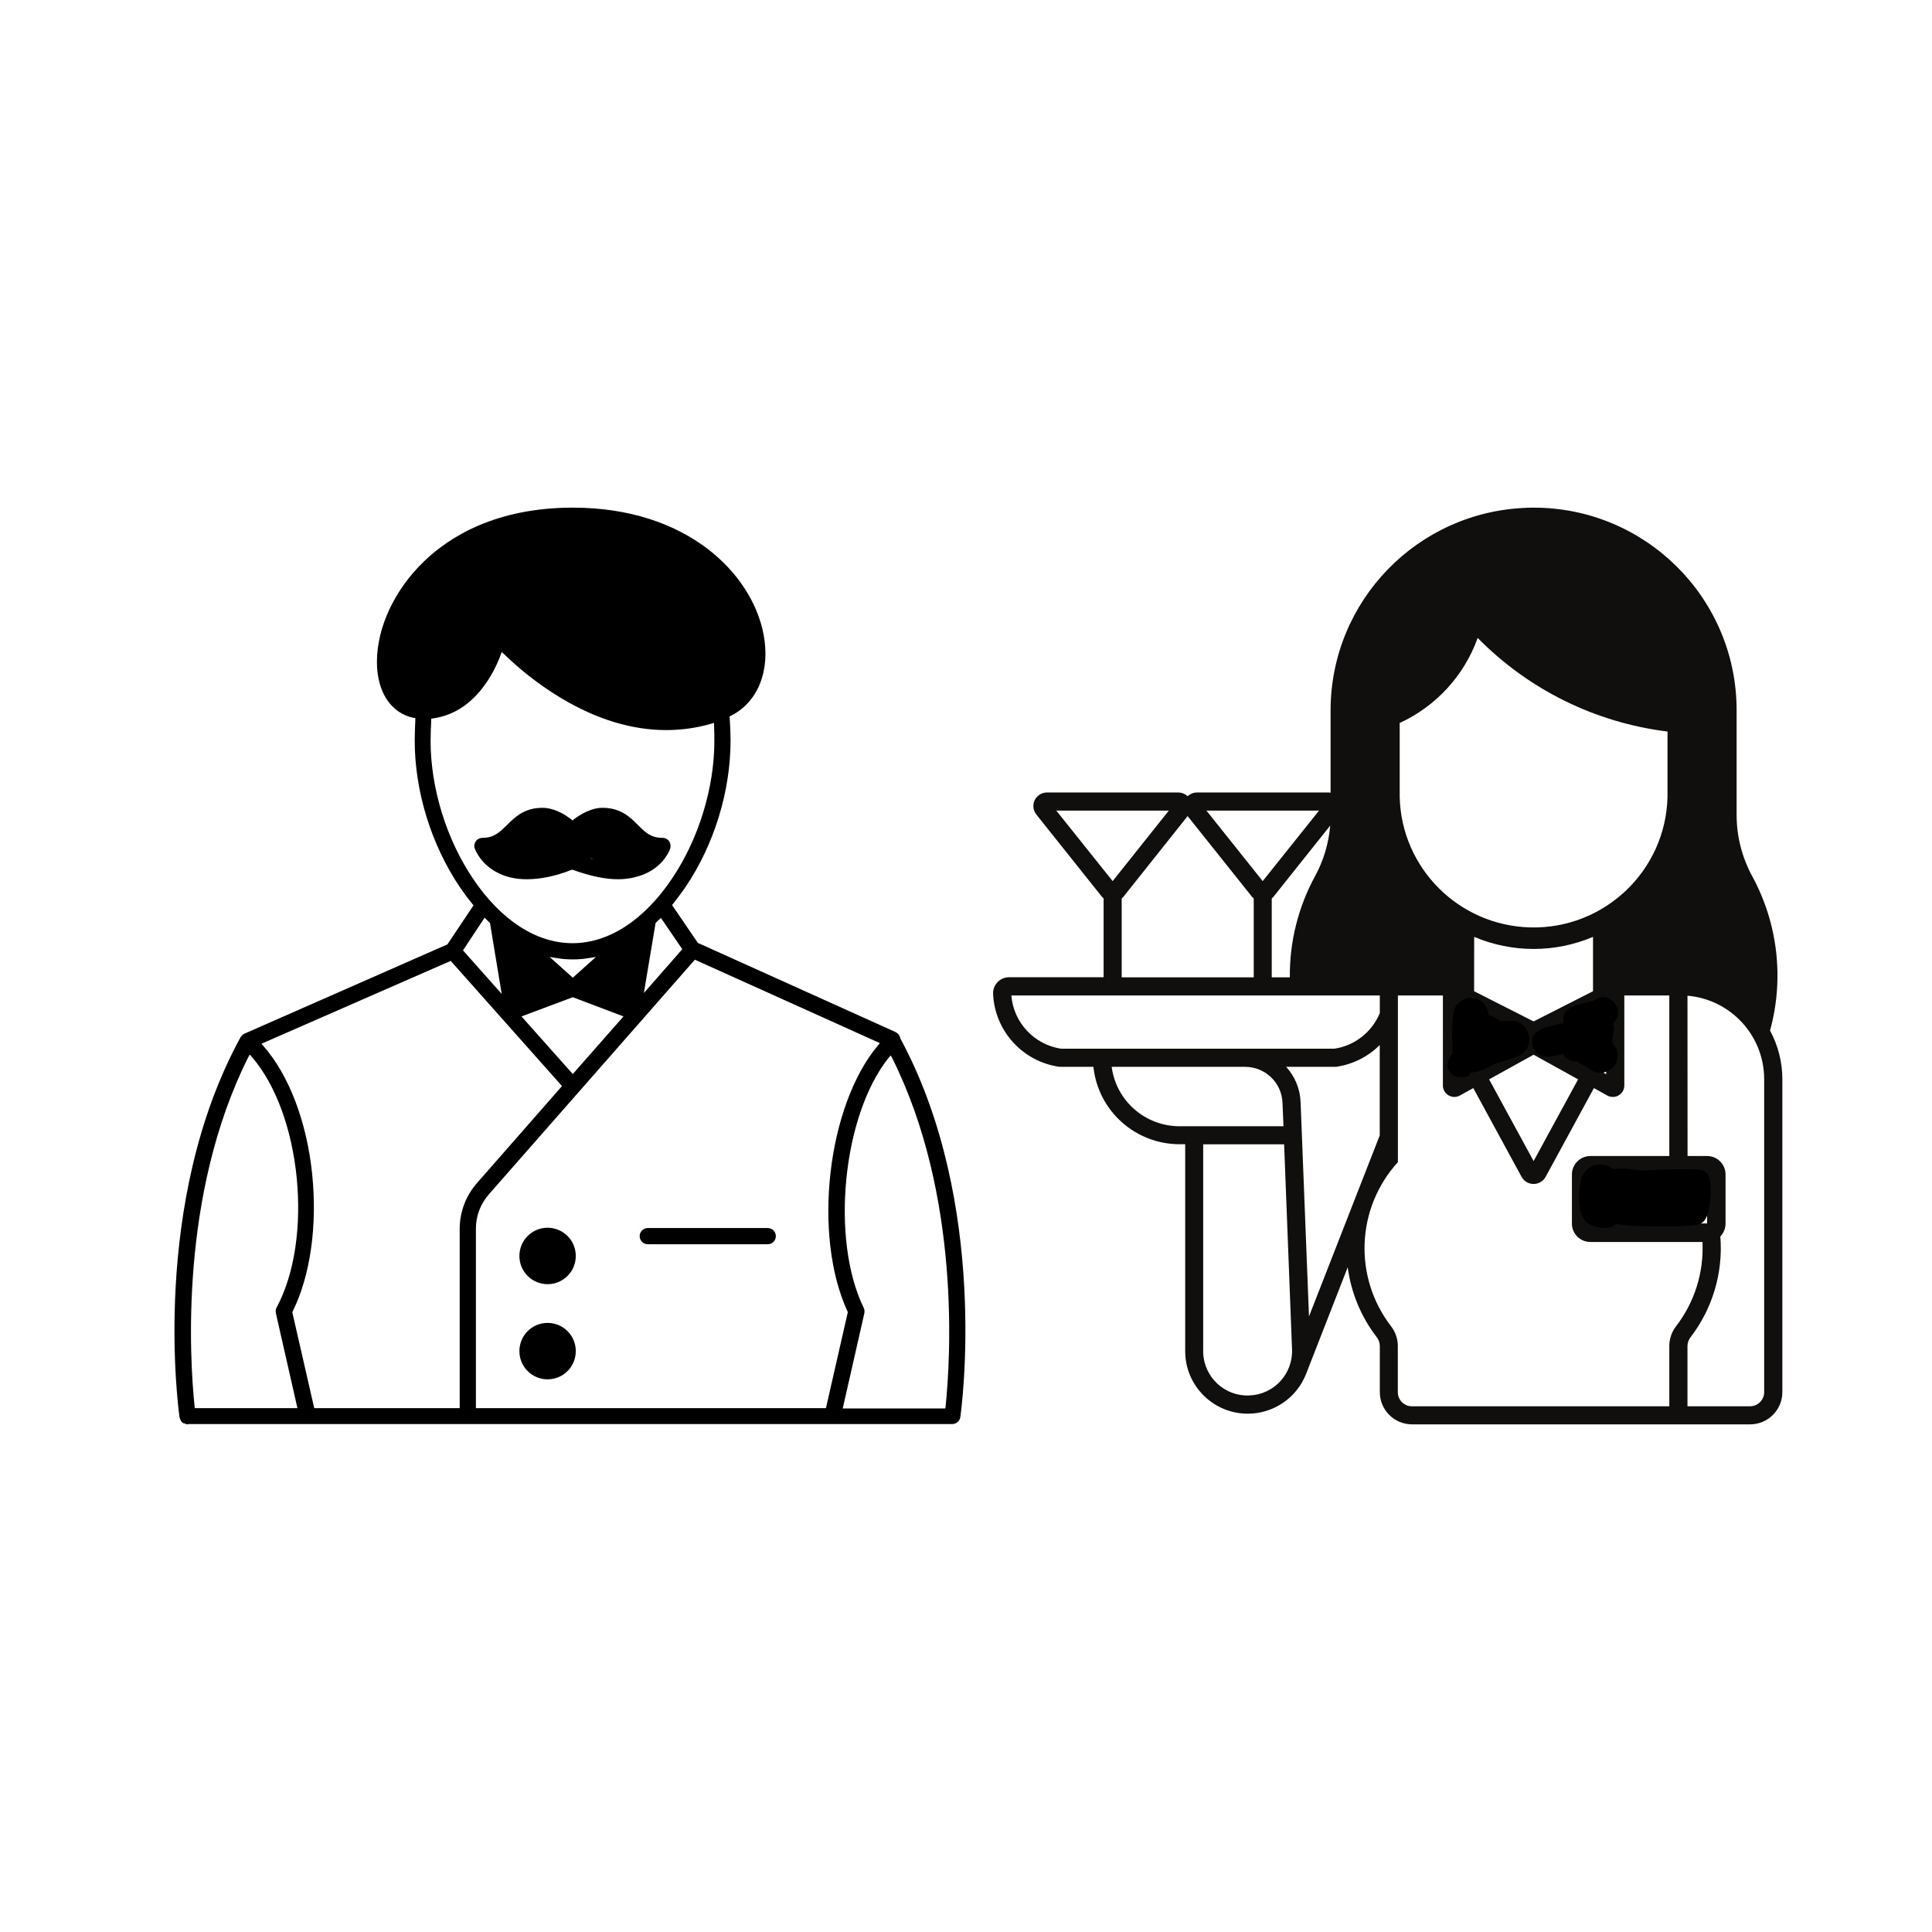 <svg xmlns="http://www.w3.org/2000/svg" xmlns:xlink="http://www.w3.org/1999/xlink" width="1000" zoomAndPan="magnify" viewBox="0 0 750 750" height="1000" preserveAspectRatio="xMidYMid meet" version="1.0"><defs><clipPath id="016e0a726e"><path d="M 385.516 197.066 L 691.906 197.066 L 691.906 552.934 L 385.516 552.934 Z M 385.516 197.066 " clip-rule="nonzero"/></clipPath><clipPath id="1fa601c8db"><path d="M 67 197.066 L 375 197.066 L 375 552.934 L 67 552.934 Z M 67 197.066 " clip-rule="nonzero"/></clipPath><clipPath id="8ee88c9dfd"><path d="M 196 227 L 208 227 L 208 239 L 196 239 Z M 196 227 " clip-rule="nonzero"/></clipPath><clipPath id="94b12fd0e9"><path d="M 202.039 227.711 C 207.199 230.914 207.555 232.16 207.375 233.316 C 207.199 234.652 206.043 236.875 204.797 237.586 C 203.551 238.387 201.148 238.477 199.812 237.855 C 198.48 237.23 197.055 235.273 196.789 233.852 C 196.523 232.426 197.324 230.113 198.391 229.137 C 199.457 228.156 201.77 227.535 203.195 227.801 C 204.617 228.066 206.488 229.668 207.02 231.004 C 207.555 232.336 207.285 234.738 206.488 235.984 C 205.688 237.23 203.461 238.297 202.039 238.387 C 200.793 238.477 199.367 237.855 198.48 237.055 C 197.59 236.254 196.789 234.918 196.699 233.672 C 196.609 232.25 197.41 230.023 198.391 229.047 C 199.281 228.156 201.949 227.711 201.949 227.711 " clip-rule="nonzero"/></clipPath><clipPath id="9c08ec9083"><path d="M 220 222 L 252 222 L 252 254.312 L 220 254.312 Z M 220 222 " clip-rule="nonzero"/></clipPath><clipPath id="ec20a287e7"><path d="M 251.68 233.316 C 251.68 243.457 250.523 246.039 249.012 247.996 C 247.5 249.953 245.188 251.73 242.961 252.711 C 240.648 253.691 237.891 254.223 235.398 254.047 C 232.91 253.867 230.242 253.066 228.105 251.82 C 225.969 250.574 223.922 248.531 222.68 246.395 C 221.434 244.258 220.633 241.5 220.453 239.012 C 220.277 236.52 220.809 233.762 221.789 231.535 C 222.766 229.312 224.547 227 226.504 225.488 C 228.461 223.977 231.039 222.73 233.531 222.285 C 235.934 221.84 238.781 222.105 241.184 222.816 C 243.586 223.531 247.766 226.734 247.766 226.734 " clip-rule="nonzero"/></clipPath><clipPath id="e8aa855e6b"><path d="M 224 219 L 294 219 L 294 270 L 224 270 Z M 224 219 " clip-rule="nonzero"/></clipPath><clipPath id="e8196e0117"><path d="M 243.941 219.617 C 276.234 225.133 284.066 228.422 288.066 233.496 C 291.805 238.211 293.141 247.105 293.496 251.465 C 293.672 253.957 293.227 255.469 292.605 257.336 C 291.984 259.207 291.004 261.074 289.848 262.676 C 288.691 264.277 287.09 265.699 285.488 266.766 C 283.887 267.836 282.02 268.727 280.148 269.258 C 278.281 269.793 276.148 270.059 274.188 269.969 C 272.23 269.883 270.188 269.438 268.406 268.727 C 266.629 268.012 264.848 266.945 263.336 265.699 C 261.824 264.453 260.488 262.852 259.422 261.164 C 258.441 259.473 257.641 257.516 257.195 255.648 C 256.754 253.691 256.664 251.645 256.84 249.688 C 257.02 247.73 257.555 245.773 258.352 243.992 C 259.152 242.211 260.398 240.434 261.734 239.012 C 263.07 237.586 264.758 236.34 266.449 235.453 C 268.141 234.562 270.098 233.852 272.055 233.496 C 274.012 233.137 276.059 233.137 278.016 233.496 C 279.973 233.852 281.93 234.473 283.621 235.363 C 285.398 236.254 287.09 237.496 288.426 238.922 C 289.758 240.344 290.914 242.035 291.715 243.812 C 292.516 245.594 293.141 247.551 293.406 249.508 C 293.672 251.465 293.496 253.512 293.051 255.469 C 292.605 257.336 291.895 259.293 290.914 260.984 C 289.938 262.676 288.602 264.277 287.09 265.523 C 285.578 266.766 283.797 267.926 282.02 268.637 C 280.238 269.348 278.191 269.883 276.234 269.969 C 274.277 270.059 272.145 269.883 270.273 269.348 C 268.406 268.812 266.449 267.926 264.848 266.855 C 263.246 265.789 261.734 264.277 260.578 262.766 C 259.422 261.25 258.352 259.473 257.73 257.605 C 257.109 255.734 256.484 251.82 256.754 251.73 C 257.02 251.645 259.332 258.227 259.422 258.227 C 259.512 258.227 253.727 242.836 253.996 242.746 C 254.262 242.656 262.801 255.379 261.199 257.426 C 259.242 259.918 242.516 253.867 236.914 251.91 C 233.711 250.754 231.754 250.133 229.797 248.441 C 227.84 246.84 226.059 243.992 225.168 242.035 C 224.547 240.699 224.281 239.723 224.102 238.211 C 223.922 236.074 224.191 232.336 224.812 230.293 C 225.258 228.777 225.703 227.977 226.594 226.734 C 227.84 225.043 230.598 222.461 232.375 221.305 C 233.621 220.504 234.512 220.148 236.023 219.793 C 238.16 219.348 243.941 219.617 243.941 219.617 " clip-rule="nonzero"/></clipPath><clipPath id="1a24adde9e"><path d="M 147 208.141 L 291.539 208.141 L 291.539 281 L 147 281 Z M 147 208.141 " clip-rule="nonzero"/></clipPath><clipPath id="52ddc542d3"><path d="M 291.359 252 C 290.738 258.848 287.98 269.348 283.707 273.352 C 279.617 277.176 272.59 277.977 266.984 279.223 C 261.645 280.379 256.309 281.18 250.969 280.914 C 245.453 280.645 240.918 279.844 234.332 277.266 C 223.211 272.816 199.902 249.688 192.52 252 C 188.426 253.246 188.605 262.406 186.379 265.699 C 184.867 267.926 183.445 269.348 181.574 270.684 C 179.797 272.016 177.574 273.086 175.438 273.797 C 173.301 274.508 170.898 274.863 168.586 274.863 C 166.273 274.863 163.871 274.418 161.738 273.707 C 159.602 272.996 157.465 271.84 155.688 270.414 C 153.906 268.992 152.219 267.211 150.973 265.344 C 149.727 263.477 148.66 261.25 148.125 259.027 C 147.59 256.805 147.324 254.402 147.5 252.176 C 147.68 249.863 148.125 247.551 149.016 245.414 C 149.902 243.281 151.148 241.234 152.66 239.543 C 154.176 237.855 156.043 236.254 158 235.094 C 159.957 233.938 162.18 233.051 164.406 232.605 C 166.629 232.16 169.121 232.07 171.344 232.336 C 173.57 232.605 175.883 233.227 177.93 234.207 C 179.973 235.184 182.02 236.52 183.621 238.121 C 185.312 239.723 186.734 241.68 187.805 243.727 C 188.871 245.773 189.582 248.086 189.938 250.309 C 190.293 252.531 190.207 254.934 189.852 257.16 C 189.492 259.383 188.605 261.695 187.535 263.742 C 186.469 265.699 185.047 267.656 183.355 269.168 C 181.664 270.684 179.617 272.016 177.574 272.996 C 175.527 273.887 173.125 274.508 170.898 274.773 C 168.586 275.043 166.184 274.863 163.961 274.328 C 161.738 273.797 159.512 272.906 157.555 271.66 C 155.598 270.504 153.82 268.902 152.395 267.125 C 150.973 265.344 149.637 263.297 148.836 261.164 C 148.035 259.027 147.5 256.98 147.414 254.402 C 147.234 251.199 147.234 247.195 148.66 243.371 C 150.617 238.297 155.508 232.336 159.867 227.445 C 164.316 222.461 169.211 216.77 175.258 213.742 C 181.488 210.539 190.207 208.141 196.879 209.027 C 203.016 209.828 207.73 213.832 213.871 217.66 C 222.055 222.73 233.086 233.137 240.918 237.941 C 246.344 241.234 250.258 244.172 255.418 245.148 C 260.578 246.129 270.988 242.035 271.699 243.637 C 272.41 245.238 260.223 255.824 258.711 255.113 C 257.73 254.668 258.711 250.309 259.422 247.996 C 260.133 245.594 261.379 243.012 263.07 241.145 C 264.758 239.277 267.43 237.586 269.387 236.695 C 270.719 236.074 271.875 235.984 273.211 235.809 C 274.457 235.629 275.613 235.539 277.125 235.809 C 279.172 236.164 282.285 237.141 284.332 238.566 C 286.379 239.988 288.336 242.211 289.492 244.438 C 290.648 246.66 291.359 252 291.359 252 " clip-rule="nonzero"/></clipPath><clipPath id="0d92341759"><path d="M 186 200.043 L 288 200.043 L 288 258 L 186 258 Z M 186 200.043 " clip-rule="nonzero"/></clipPath><clipPath id="49071c94b9"><path d="M 190.738 234.117 C 187.715 228.867 185.133 215.344 187.891 210.363 C 190.293 206.004 197.055 204.047 202.305 202.445 C 207.73 200.844 214.137 201.023 219.922 200.934 C 225.613 200.844 231.129 200.934 236.734 201.824 C 242.516 202.711 248.477 204.402 253.996 206.449 C 259.512 208.496 265.027 211.254 269.742 214.277 C 274.012 217.035 278.727 221.219 281.219 223.707 C 282.641 225.133 283.352 225.754 284.242 227.355 C 285.488 229.578 287.18 233.316 287.445 236.34 C 287.711 239.367 286.824 243.281 286.023 245.684 C 285.398 247.371 284.867 248.441 283.707 249.863 C 282.105 251.82 278.637 254.758 276.414 256.004 C 274.812 256.891 273.656 257.336 271.875 257.605 C 269.297 258.051 264.938 257.871 262.355 257.336 C 260.578 256.98 259.332 256.27 257.91 255.469 C 256.574 254.668 255.328 254.223 254.082 252.711 C 251.949 250.219 248.656 243.902 247.945 240.344 C 247.41 237.941 247.766 235.984 248.211 233.938 C 248.656 231.895 249.547 229.758 250.613 227.977 C 251.68 226.199 253.195 224.418 254.793 223.086 C 256.395 221.66 258.352 220.504 260.312 219.703 C 262.27 218.902 264.402 218.461 266.539 218.371 C 268.672 218.281 270.898 218.547 272.945 219.082 C 274.988 219.617 276.949 220.594 278.727 221.75 C 280.508 222.906 282.195 224.418 283.441 226.109 C 284.777 227.801 285.844 229.758 286.465 231.805 C 287.09 233.762 287.445 235.984 287.445 238.121 C 287.445 240.254 287.18 242.48 286.465 244.527 C 285.754 246.484 284.688 248.441 283.441 250.133 C 282.195 251.82 280.594 253.422 278.816 254.578 C 277.035 255.824 274.988 256.805 272.945 257.336 C 270.898 257.871 268.762 258.051 266.629 257.961 C 264.492 257.871 262.27 257.426 260.312 256.625 C 258.352 255.824 256.395 254.668 254.793 253.332 C 253.195 252 251.68 250.219 250.613 248.441 C 249.547 246.66 248.746 244.527 248.301 242.48 C 247.855 240.434 247.766 238.211 247.945 236.074 C 248.121 233.938 248.746 231.805 249.637 229.848 C 250.523 227.891 251.77 226.02 253.195 224.508 C 254.617 222.996 256.484 221.66 258.352 220.684 C 260.223 219.703 262.355 218.902 264.402 218.547 C 266.449 218.191 268.762 218.191 270.809 218.547 C 272.945 218.902 275.078 219.617 276.949 220.594 C 278.816 221.574 280.594 222.996 282.02 224.508 C 283.441 226.02 285.668 229.848 285.668 229.848 C 285.668 229.848 281.309 223.707 281.219 223.707 C 281.129 223.707 285.398 229.223 286.379 231.625 C 287.09 233.316 287.355 234.473 287.445 236.34 C 287.535 238.922 286.824 243.281 286.023 245.684 C 285.398 247.371 284.867 248.441 283.707 249.863 C 282.105 251.82 278.637 254.758 276.414 256.004 C 274.812 256.891 273.656 257.336 271.875 257.605 C 269.297 258.051 265.293 258.137 262.355 257.336 C 259.422 256.535 256.84 254.758 254.082 252.711 C 250.703 250.133 248.035 245.059 243.852 242.57 C 239.227 239.812 232.465 239.543 227.215 237.496 C 222.055 235.453 214.582 234.297 212.535 230.293 C 210.402 226.199 213.871 213.121 215.383 212.855 C 216.273 212.676 217.965 216.324 218.676 218.371 C 219.477 220.684 219.922 223.887 219.832 226.02 C 219.832 227.535 219.562 228.422 219.031 229.848 C 218.23 231.805 216.629 234.652 214.848 236.34 C 212.98 238.031 210.488 239.543 208.086 240.168 C 205.688 240.789 202.484 240.699 200.348 240.344 C 198.836 240.078 197.945 239.812 196.609 239.098 C 194.742 238.031 190.738 234.117 190.738 234.117 " clip-rule="nonzero"/></clipPath><clipPath id="b4a0c3b969"><path d="M 197.145 325.129 L 209 325.129 L 209 336 L 197.145 336 Z M 197.145 325.129 " clip-rule="nonzero"/></clipPath><clipPath id="f7e86872e0"><path d="M 203.285 325.129 C 208.445 328.422 208.801 329.668 208.621 330.824 C 208.445 332.156 207.199 334.293 206.043 335.094 C 205.062 335.805 203.816 335.984 202.66 335.805 C 201.328 335.539 199.281 334.203 198.57 333.047 C 197.945 332.07 197.855 330.734 198.035 329.668 C 198.211 328.598 198.836 327.352 199.637 326.641 C 200.438 325.93 201.594 325.309 202.66 325.219 C 203.727 325.129 205.062 325.219 206.043 325.93 C 207.199 326.73 208.445 328.867 208.621 330.199 C 208.801 331.355 208.355 332.602 207.73 333.492 C 207.109 334.383 205.953 335.184 204.973 335.539 C 204.086 335.895 202.93 335.895 202.039 335.715 C 201.238 335.539 200.348 335.094 199.727 334.559 C 199.102 334.027 198.48 333.312 198.211 332.426 C 197.855 331.355 197.77 329.754 198.211 328.598 C 198.656 327.531 199.812 326.285 200.703 325.75 C 201.504 325.309 203.195 325.129 203.195 325.129 " clip-rule="nonzero"/></clipPath><clipPath id="849c95fc9c"><path d="M 192 317 L 254 317 L 254 337 L 192 337 Z M 192 317 " clip-rule="nonzero"/></clipPath><clipPath id="190f866490"><path d="M 196.434 325.93 C 210.133 321.215 206.043 324.062 205.953 325.75 C 205.863 327.352 207.555 330.023 208.887 330.379 C 210.223 330.734 213.781 327.621 214.047 327.887 C 214.316 328.152 211.645 331.18 210.402 332.07 C 209.422 332.781 208.445 333.227 207.285 333.227 C 205.953 333.312 204.086 332.781 202.926 331.98 C 201.77 331.18 200.703 329.398 200.348 328.152 C 200.082 327.086 200.082 326.109 200.438 325.039 C 200.883 323.793 201.859 322.191 203.105 321.305 C 204.527 320.324 206.754 319.969 208.711 319.703 C 210.758 319.348 213.246 319.348 215.293 319.523 C 217.164 319.703 218.496 320.77 220.633 320.77 C 223.656 320.77 228.641 318.633 231.84 318.277 C 234.156 318.012 235.934 318.012 237.891 318.367 C 239.848 318.723 241.805 319.523 243.406 320.504 C 245.008 321.48 246.164 323.883 247.5 324.152 C 248.477 324.328 249.457 322.906 250.258 323.082 C 251.148 323.262 252.125 324.684 252.66 325.664 C 253.195 326.641 253.551 327.887 253.551 329.043 C 253.551 330.199 253.281 331.445 252.75 332.426 C 252.215 333.492 251.594 334.469 250.523 335.184 C 249.277 335.984 246.965 336.605 245.453 336.516 C 244.207 336.43 242.16 335.449 242.16 335.359 C 242.16 335.27 247.59 336.34 247.59 336.43 C 247.59 336.605 238.426 336.07 234.957 335.27 C 232.465 334.648 230.418 333.848 228.727 332.781 C 227.305 331.891 226.059 330.824 225.348 329.488 C 224.637 328.152 224.367 326.285 224.637 324.773 C 224.902 323.262 225.793 321.57 226.859 320.594 C 227.926 319.523 229.973 318.812 231.219 318.633 C 232.109 318.457 232.73 318.547 233.621 318.812 C 234.867 319.168 236.645 320.148 237.625 321.305 C 238.602 322.461 239.227 324.508 239.402 325.75 C 239.492 326.641 239.402 327.266 239.047 328.152 C 238.602 329.309 237.359 331.27 236.379 332.07 C 235.668 332.691 235.133 332.957 234.242 333.137 C 233 333.402 230.773 333.492 229.527 333.137 C 228.641 332.871 228.105 332.602 227.395 331.98 C 226.414 331.09 225.082 329.398 224.723 327.977 C 224.367 326.551 224.547 324.594 225.082 323.262 C 225.703 321.926 226.949 320.504 228.195 319.703 C 229.527 318.992 231.219 318.633 232.82 318.723 C 234.777 318.902 236.559 320.414 238.957 321.035 C 242.16 321.926 248.391 322.191 250.258 323.082 C 250.969 323.438 251.148 323.617 251.594 324.238 C 252.305 325.219 253.461 327.531 253.551 329.043 C 253.637 330.289 253.281 331.445 252.75 332.426 C 252.215 333.492 251.594 334.469 250.523 335.184 C 249.277 335.984 247.234 336.43 245.453 336.516 C 243.406 336.605 241.094 335.984 238.957 335.359 C 236.734 334.648 234.512 332.512 232.375 332.426 C 230.418 332.336 228.551 333.848 226.68 334.203 C 224.812 334.559 223.211 334.648 221.078 334.469 C 218.051 334.203 212.715 331.98 210.223 332.156 C 208.887 332.246 208.266 333.137 207.285 333.227 C 206.309 333.312 205.152 333.137 204.262 332.781 C 203.371 332.426 202.395 331.711 201.77 330.91 C 201.148 330.109 200.527 329.223 200.348 328.152 C 200.168 326.82 200.438 325.039 201.059 323.617 C 201.77 322.016 203.195 320.324 204.797 319.348 C 206.488 318.367 208.887 317.477 210.844 317.832 C 212.98 318.191 215.918 320.148 216.984 321.926 C 217.965 323.617 218.32 326.285 217.695 327.977 C 216.984 329.754 215.027 331.18 212.715 332.426 C 209.246 334.383 201.059 337.051 197.77 336.961 C 196.078 336.871 195.008 336.34 194.031 335.539 C 193.141 334.738 192.34 333.312 192.164 332.07 C 191.984 330.824 192.43 329.223 193.141 328.242 C 193.852 327.176 196.434 325.93 196.434 325.93 " clip-rule="nonzero"/></clipPath><clipPath id="2e22d28a11"><path d="M 199 323 L 219 323 L 219 335 L 199 335 Z M 199 323 " clip-rule="nonzero"/></clipPath><clipPath id="12a35f89a4"><path d="M 213.336 334.828 C 199.902 331.98 199.637 330.645 199.547 329.488 C 199.457 328.332 199.637 326.91 200.348 325.93 C 201.238 324.684 203.551 323.352 205.062 323.172 C 206.309 322.992 207.645 323.527 208.621 324.238 C 209.602 324.953 210.488 326.02 210.758 327.266 C 211.113 328.688 210.758 331.27 209.777 332.512 C 208.801 333.758 206.398 334.828 204.797 334.738 C 203.195 334.648 201.059 333.047 200.258 331.801 C 199.547 330.824 199.367 329.398 199.547 328.242 C 199.727 327.086 200.348 325.75 201.148 324.953 C 201.949 324.152 203.195 323.352 204.441 323.262 C 205.953 323.172 208.266 325.309 209.512 325.129 C 210.402 325.039 210.668 323.883 211.559 323.707 C 212.805 323.438 215.117 323.883 216.363 324.594 C 217.43 325.219 218.406 326.465 218.762 327.621 C 219.121 328.777 219.031 330.469 218.676 331.535 C 218.406 332.426 217.875 333.137 217.074 333.668 C 216.184 334.293 213.336 334.828 213.336 334.828 " clip-rule="nonzero"/></clipPath><clipPath id="7e47f26b63"><path d="M 203 326 L 214 326 L 214 337.316 L 203 337.316 Z M 203 326 " clip-rule="nonzero"/></clipPath><clipPath id="5f5ed656c9"><path d="M 213.336 330.199 C 213.16 334.027 211.559 335.895 210.488 336.605 C 209.688 337.141 208.801 337.316 207.91 337.141 C 206.664 336.871 204.527 335.805 203.727 334.559 C 202.926 333.312 203.016 330.824 203.371 329.578 C 203.641 328.688 204.172 328.066 204.973 327.621 C 206.129 326.91 208.621 326.375 209.867 326.641 C 210.758 326.82 212.004 327.977 212.004 327.977 " clip-rule="nonzero"/></clipPath><clipPath id="cf930101a4"><path d="M 199 376 L 210.402 376 L 210.402 387 L 199 387 Z M 199 376 " clip-rule="nonzero"/></clipPath><clipPath id="a5dfdf4ef1"><path d="M 210.133 379.934 C 209.957 383.758 208.355 385.805 207.285 386.426 C 206.488 386.871 205.688 387.051 204.797 386.871 C 203.551 386.605 201.328 385.27 200.527 384.293 C 199.992 383.578 199.637 382.777 199.727 381.891 C 199.812 380.645 200.883 378.242 201.77 377.352 C 202.395 376.73 203.195 376.375 204.086 376.285 C 205.418 376.195 208.887 377.797 208.887 377.797 " clip-rule="nonzero"/></clipPath><clipPath id="cb3c22f7e1"><path d="M 194 364 L 216 364 L 216 390 L 194 390 Z M 194 364 " clip-rule="nonzero"/></clipPath><clipPath id="de41d26343"><path d="M 199.547 381.355 C 199.281 377.441 196.879 375.305 197.41 373.883 C 198.125 371.926 203.727 368.988 206.129 369.078 C 207.91 369.168 209.332 370.945 210.758 372.281 C 212.27 373.703 213.961 375.219 214.672 377.352 C 215.562 380.02 215.648 385.535 214.227 387.496 C 213.16 388.918 210.668 389.094 208.887 389.453 C 207.199 389.809 205.418 390.074 203.816 389.895 C 202.305 389.719 200.793 389.363 199.637 388.473 C 198.57 387.672 197.5 386.16 197.145 384.824 C 196.789 383.492 196.789 381.711 197.324 380.379 C 197.855 379.043 199.012 377.707 200.168 376.996 C 201.414 376.285 203.105 375.93 204.527 376.105 C 205.953 376.285 207.645 377.176 208.531 377.887 C 209.156 378.418 209.512 378.863 209.867 379.664 C 210.312 380.734 210.758 382.867 210.668 384.023 C 210.578 384.914 210.402 385.449 209.957 386.16 C 209.332 387.137 208 388.652 206.754 389.273 C 205.508 389.895 203.461 389.895 202.305 389.719 C 201.504 389.629 200.969 389.363 200.258 388.918 C 199.281 388.207 197.855 386.605 197.324 385.535 C 196.969 384.734 196.879 384.203 196.879 383.312 C 196.879 382.156 197.5 380.199 198.035 379.133 C 198.48 378.418 198.836 377.887 199.547 377.441 C 200.527 376.82 202.305 376.02 203.727 376.02 C 205.242 376.02 207.285 376.195 208.355 377.441 C 210.047 379.398 211.023 388.117 209.777 389.094 C 208.887 389.719 206.574 388.383 204.887 386.961 C 201.77 384.293 196.344 375.574 195.098 371.391 C 194.387 368.988 193.766 366.23 194.922 365.254 C 196.609 363.828 205.062 365.52 207.465 367.387 C 209.066 368.633 209.246 370.59 209.777 372.547 C 210.402 375.039 211.023 378.953 210.578 381.355 C 210.223 383.223 209.422 385.004 208.176 385.895 C 206.93 386.781 204.527 386.961 203.105 386.516 C 201.859 386.16 200.793 384.914 200.168 383.938 C 199.727 383.137 199.547 381.355 199.547 381.355 " clip-rule="nonzero"/></clipPath><clipPath id="b5a4f2bec5"><path d="M 208 376 L 219 376 L 219 387 L 208 387 Z M 208 376 " clip-rule="nonzero"/></clipPath><clipPath id="199bb4f401"><path d="M 218.676 379.664 C 218.496 383.492 217.074 385.535 215.738 386.16 C 214.406 386.781 212.004 386.426 210.844 385.895 C 209.957 385.535 209.332 384.914 208.977 384.023 C 208.445 382.867 208.355 380.379 208.711 379.133 C 208.977 378.242 209.688 377.617 210.312 377.086 C 210.934 376.551 211.734 376.105 212.625 376.02 C 213.871 375.93 217.34 377.531 217.34 377.531 " clip-rule="nonzero"/></clipPath><clipPath id="289013d9d4"><path d="M 230 368 L 251 368 L 251 389.809 L 230 389.809 Z M 230 368 " clip-rule="nonzero"/></clipPath><clipPath id="6904ab06bd"><path d="M 233.355 386.25 C 231.398 384.469 230.242 381.711 230.418 380.02 C 230.598 378.242 231.754 376.641 233.266 375.039 C 235.398 372.727 240.828 369.344 243.23 368.543 C 244.477 368.188 245.277 368.277 246.164 368.457 C 247.055 368.633 248.035 369.168 248.746 369.789 C 249.457 370.414 250.078 371.215 250.434 372.102 C 250.793 372.992 251.059 373.703 250.879 375.039 C 250.434 378.062 246.078 387.762 244.117 389.273 C 243.406 389.809 242.875 389.719 242.074 389.629 C 241.004 389.539 239.227 389.184 238.246 388.297 C 237 387.137 235.934 384.293 235.758 382.867 C 235.668 382.066 235.844 381.535 236.199 380.82 C 236.734 379.844 237.98 378.418 238.871 377.797 C 239.492 377.352 240.027 377.086 240.828 376.996 C 241.895 376.816 243.676 376.73 244.832 377.441 C 246.254 378.242 248.211 380.465 248.477 382.246 C 248.746 384.023 247.855 386.781 246.52 387.938 C 245.277 389.094 242.34 389.719 240.738 389.453 C 239.402 389.273 238.07 388.297 237.27 387.316 C 236.469 386.336 235.844 384.824 235.758 383.578 C 235.668 382.336 236.199 380.734 236.914 379.664 C 237.625 378.598 240.203 377.797 240.117 377.176 C 240.027 376.641 237.625 376.906 237.359 376.195 C 236.914 375.219 238.602 372.371 239.672 371.035 C 240.648 369.879 242.074 368.902 243.23 368.543 C 244.207 368.188 245.188 368.102 246.164 368.457 C 247.59 368.902 249.723 370.77 250.434 372.102 C 250.969 373.082 250.969 374.059 250.879 375.039 C 250.793 376.02 250.703 376.816 249.902 377.797 C 248.301 379.754 241.359 384.824 239.582 384.023 C 238.16 383.402 237.891 376.816 238.426 376.551 C 238.781 376.375 240.648 378.242 241.004 379.488 C 241.449 380.91 241.094 383.312 240.383 384.559 C 239.758 385.625 238.336 386.426 237.18 386.695 C 236.023 386.961 233.355 386.25 233.355 386.25 " clip-rule="nonzero"/></clipPath><clipPath id="0ba46eb03a"><path d="M 227 379 L 238 379 L 238 390 L 227 390 Z M 227 379 " clip-rule="nonzero"/></clipPath><clipPath id="203b82c92a"><path d="M 237.445 383.047 C 237.27 386.781 235.934 388.828 234.598 389.453 C 233.266 390.074 230.773 389.719 229.617 389.184 C 228.816 388.828 228.195 388.207 227.84 387.316 C 227.305 386.16 227.125 383.668 227.48 382.422 C 227.75 381.535 228.461 380.91 229.082 380.379 C 229.707 379.844 230.508 379.398 231.398 379.309 C 232.641 379.219 236.113 380.82 236.113 380.82 " clip-rule="nonzero"/></clipPath><clipPath id="db247f3d07"><path d="M 239 365 L 249.723 365 L 249.723 375.93 L 239 375.93 Z M 239 365 " clip-rule="nonzero"/></clipPath><clipPath id="ce47d865ed"><path d="M 249.547 368.812 C 248.121 374.504 247.32 374.859 246.609 375.219 C 245.898 375.574 245.008 375.93 244.117 375.75 C 242.875 375.574 240.648 374.238 239.848 373.172 C 239.227 372.461 238.957 371.66 239.047 370.68 C 239.137 369.344 239.938 367.031 241.094 366.141 C 242.25 365.254 244.742 364.984 245.988 365.254 C 246.875 365.43 248.211 366.586 248.211 366.586 " clip-rule="nonzero"/></clipPath><clipPath id="8d2ccc445c"><path d="M 561.016 407 L 572.582 407 L 572.582 418.453 L 561.016 418.453 Z M 561.016 407 " clip-rule="nonzero"/></clipPath><clipPath id="5cf5a388d4"><path d="M 572.402 411.516 C 570.98 417.207 570.355 417.652 569.469 417.922 C 568.223 418.277 565.641 418.188 564.484 417.652 C 563.684 417.297 563.152 416.586 562.707 415.875 C 562.262 415.164 561.816 414.363 561.906 413.383 C 561.996 412.051 563.062 409.734 563.953 408.848 C 564.574 408.223 565.375 407.867 566.266 407.777 C 567.598 407.691 571.07 409.289 571.07 409.289 " clip-rule="nonzero"/></clipPath><clipPath id="ee69c31358"><path d="M 563.062 387 L 594 387 L 594 416.766 L 563.062 416.766 Z M 563.062 387 " clip-rule="nonzero"/></clipPath><clipPath id="81d9a22ded"><path d="M 569.199 405.91 C 583.078 399.949 584.68 408.312 583.523 409.559 C 582.633 410.449 579.609 409.113 577.387 408.312 C 574.359 407.246 569.199 405.375 567.066 403.332 C 565.555 401.906 564.84 400.215 564.395 398.438 C 563.953 396.57 564.039 394.078 564.395 392.477 C 564.664 391.32 565.109 390.43 565.91 389.629 C 566.887 388.652 568.668 387.582 570.18 387.406 C 571.691 387.227 573.559 387.762 574.805 388.562 C 576.051 389.363 576.941 390.609 577.562 392.477 C 578.629 395.77 578.363 404.219 578.008 407.332 C 577.832 408.848 577.742 409.559 577.207 410.535 C 576.672 411.516 575.871 412.492 574.984 413.117 C 574.094 413.738 572.938 414.184 571.781 414.273 C 570.355 414.363 568.223 413.828 566.977 413.117 C 565.996 412.492 565.285 411.516 564.754 410.535 C 564.219 409.559 563.684 408.488 563.953 407.332 C 564.395 405.465 566.531 402.352 569.199 400.66 C 573.203 398.082 583.348 395.945 587.262 396.301 C 589.219 396.48 590.375 397.191 591.441 398.172 C 592.508 399.148 593.309 400.84 593.578 402.262 C 593.844 403.688 593.578 405.555 592.867 406.801 C 592.152 408.047 590.82 409.289 589.484 409.914 C 588.148 410.535 586.191 410.625 584.949 410.449 C 584.059 410.359 583.523 410.09 582.812 409.559 C 581.832 408.848 580.32 407.156 579.789 406.09 C 579.43 405.289 579.344 404.664 579.344 403.773 C 579.43 402.531 579.789 400.57 580.59 399.328 C 581.391 398.172 582.902 397.012 584.234 396.57 C 585.57 396.125 587.438 396.125 588.773 396.57 C 590.109 397.012 591.621 398.172 592.422 399.414 C 593.223 400.57 593.754 402.352 593.668 403.773 C 593.578 405.199 592.953 406.977 591.977 408.047 C 590.996 409.113 589.84 409.734 588.062 410.449 C 584.68 411.781 573.648 415.25 572.848 414.008 C 572.227 413.117 577.652 407.156 578.008 407.332 C 578.273 407.422 577.742 409.559 577.207 410.535 C 576.672 411.516 575.871 412.492 574.984 413.117 C 574.094 413.738 572.938 414.184 571.781 414.273 C 570.355 414.363 568.223 413.828 566.977 413.117 C 565.996 412.492 565.285 411.516 564.754 410.535 C 564.219 409.559 564.129 408.848 563.953 407.332 C 563.594 404.219 563.594 395.414 564.395 392.477 C 564.754 391.055 565.109 390.43 565.91 389.629 C 566.887 388.652 568.668 387.582 570.18 387.406 C 571.691 387.227 573.648 387.852 574.805 388.562 C 575.785 389.184 576.496 390.074 576.941 390.965 C 577.473 391.941 578.098 393.898 577.742 394.168 C 577.387 394.434 575.16 392.742 575.16 392.742 C 575.16 392.742 583.078 396.035 585.57 398.438 C 587.617 400.395 589.93 403.332 589.574 405.465 C 589.129 407.867 584.77 410.18 581.832 411.961 C 578.809 413.828 574.359 416.23 571.781 416.32 C 570.27 416.32 568.934 415.695 568.043 414.895 C 567.152 414.094 566.441 412.672 566.266 411.426 C 566.086 410.18 566.621 408.578 567.242 407.602 C 567.688 406.801 569.199 405.91 569.199 405.91 " clip-rule="nonzero"/></clipPath><clipPath id="163452647b"><path d="M 594 391.41 L 628.629 391.41 L 628.629 417 L 594 417 Z M 594 391.41 " clip-rule="nonzero"/></clipPath><clipPath id="2446bab811"><path d="M 599.004 399.148 C 615.02 394.523 611.371 398.348 611.371 398.348 C 611.371 398.348 613.684 393.188 615.641 392.297 C 617.688 391.41 621.602 392.121 623.379 393.277 C 624.98 394.344 625.961 396.57 626.406 398.438 C 626.852 400.395 625.605 403.062 625.961 404.93 C 626.227 406.445 627.738 407.422 627.918 408.758 C 628.098 410.09 627.828 411.781 627.207 412.938 C 626.582 414.094 625.25 415.34 624.004 415.875 C 622.758 416.41 621.066 416.586 619.734 416.32 C 618.398 416.051 616.887 414.809 616.086 414.008 C 615.551 413.383 615.285 412.938 615.02 412.137 C 614.664 411.07 614.574 409.023 614.84 407.867 C 615.02 407.066 615.285 406.531 615.82 405.91 C 616.531 405.02 617.953 403.773 619.199 403.332 C 620.445 402.887 622.223 402.973 623.469 403.418 C 624.715 403.863 626.051 404.93 626.852 406.09 C 627.562 407.246 628.098 408.848 628.008 410.18 C 627.918 411.516 627.207 413.117 626.316 414.184 C 625.426 415.164 623.738 415.965 622.668 416.32 C 621.867 416.586 621.246 416.586 620.445 416.41 C 619.289 416.141 617.777 415.695 616.621 414.539 C 614.93 412.762 612.617 408.133 612.438 405.465 C 612.262 403.418 612.973 400.305 614.129 399.949 C 615.375 399.504 618.398 404.309 620 404.043 C 621.602 403.773 623.648 398.703 623.824 398.793 C 624.004 398.883 623.113 402.441 621.691 403.773 C 619.645 405.73 614.574 406.801 611.016 407.867 C 607.457 408.934 602.918 410.359 600.34 410.18 C 598.738 410.09 597.492 409.559 596.602 408.758 C 595.711 407.957 595 406.531 594.824 405.289 C 594.645 404.043 595 402.441 595.711 401.371 C 596.426 400.395 599.004 399.148 599.004 399.148 " clip-rule="nonzero"/></clipPath><clipPath id="cbb096f767"><path d="M 616 405 L 627 405 L 627 416 L 616 416 Z M 616 405 " clip-rule="nonzero"/></clipPath><clipPath id="518211b2b9"><path d="M 626.852 408.668 C 626.672 412.492 625.07 414.539 624.004 415.164 C 623.203 415.609 622.402 415.785 621.512 415.609 C 620.266 415.34 618.043 414.273 617.242 413.027 C 616.441 411.781 616.531 409.289 616.887 408.047 C 617.152 407.156 617.863 406.621 618.488 406.09 C 619.109 405.555 619.91 405.109 620.801 405.02 C 622.137 404.93 625.605 406.445 625.605 406.445 " clip-rule="nonzero"/></clipPath><clipPath id="7d7ec23ba9"><path d="M 605 400 L 626 400 L 626 415.965 L 605 415.965 Z M 605 400 " clip-rule="nonzero"/></clipPath><clipPath id="bde823c4c4"><path d="M 618.754 415.52 C 613.148 413.293 606.387 408.848 605.855 406.266 C 605.5 404.574 607.012 402.352 608.344 401.461 C 609.68 400.574 612.172 400.305 613.684 400.84 C 615.195 401.371 616.887 403.418 617.242 404.93 C 617.598 406.531 616.797 409.023 615.82 410.18 C 615.02 411.16 613.684 411.781 612.527 411.961 C 611.371 412.137 609.945 411.871 608.879 411.336 C 607.902 410.805 606.922 409.734 606.387 408.668 C 605.855 407.602 605.586 406.176 605.945 405.02 C 606.387 403.598 607.902 401.551 609.414 400.93 C 610.836 400.305 613.418 400.574 614.75 401.461 C 616.086 402.352 616.531 406.176 617.332 406.176 C 617.863 406.176 618.043 404.219 618.844 403.953 C 619.82 403.598 622.137 404.844 623.203 405.555 C 624.004 406.09 624.625 406.711 625.07 407.422 C 625.516 408.133 625.871 409.023 625.871 409.914 C 625.871 411.07 625.426 412.672 624.715 413.648 C 624.004 414.629 622.492 415.43 621.422 415.695 C 620.535 415.965 618.754 415.52 618.754 415.52 " clip-rule="nonzero"/></clipPath><clipPath id="b6ca088722"><path d="M 606.832 387 L 629 387 L 629 402 L 606.832 402 Z M 606.832 387 " clip-rule="nonzero"/></clipPath><clipPath id="04278841a4"><path d="M 611.637 390.34 C 622.848 387.227 624.895 387.496 626.141 388.562 C 627.383 389.629 628.184 392.121 628.098 393.633 C 628.008 394.879 627.297 396.125 626.496 396.926 C 625.695 397.812 624.449 398.613 623.203 398.703 C 621.691 398.793 619.109 398.082 618.043 396.926 C 616.977 395.77 616.262 393.277 616.621 391.676 C 616.977 390.074 618.844 388.207 620.18 387.496 C 621.336 386.961 622.758 386.871 623.914 387.316 C 625.34 387.852 627.207 389.719 627.828 391.141 C 628.273 392.297 628.273 393.633 627.828 394.879 C 627.207 396.391 625.871 398.172 623.914 399.238 C 621.156 400.75 614.395 401.73 611.637 401.285 C 610.035 401.016 608.969 400.305 608.168 399.414 C 607.367 398.527 606.832 397.012 606.832 395.855 C 606.832 394.613 607.367 393.098 608.168 392.211 C 608.969 391.32 611.637 390.34 611.637 390.34 " clip-rule="nonzero"/></clipPath><clipPath id="01b124c8d0"><path d="M 204 486 L 215.562 486 L 215.562 497.277 L 204 497.277 Z M 204 486 " clip-rule="nonzero"/></clipPath><clipPath id="0e16766f93"><path d="M 215.293 490.16 C 213.961 495.855 213.07 496.211 212.359 496.566 C 211.559 496.922 210.758 497.277 209.867 497.102 C 208.621 496.922 206.398 495.59 205.598 494.52 C 205.062 493.809 204.797 493.008 204.887 492.031 C 204.973 490.695 205.688 488.383 206.844 487.492 C 208 486.602 210.488 486.336 211.734 486.602 C 212.625 486.781 213.961 487.938 213.961 487.938 " clip-rule="nonzero"/></clipPath><clipPath id="a871d9cdd3"><path d="M 205.062 482.332 L 217 482.332 L 217 496 L 205.062 496 Z M 205.062 482.332 " clip-rule="nonzero"/></clipPath><clipPath id="5c438e3a48"><path d="M 205.953 490.605 C 206.488 485.445 207.285 484.289 208.266 483.754 C 209.512 483.043 212.004 482.777 213.336 483.223 C 214.492 483.578 215.473 484.379 216.004 485.445 C 216.629 486.691 216.895 489.27 216.273 490.605 C 215.648 491.941 213.691 493.363 212.18 493.629 C 210.668 493.898 208.445 493.098 207.375 492.027 C 206.309 490.961 205.688 488.559 206.043 487.137 C 206.398 485.625 207.91 483.754 209.332 483.223 C 210.758 482.688 213.16 482.953 214.406 483.754 C 215.648 484.555 216.539 486.871 216.805 488.293 C 217.074 489.539 216.895 490.785 216.539 491.852 C 216.184 493.008 215.293 494.344 214.406 495.055 C 213.691 495.59 212.891 495.855 212.004 495.945 C 210.934 496.031 209.246 495.855 208.266 495.055 C 207.109 494.164 205.953 490.605 205.953 490.605 " clip-rule="nonzero"/></clipPath><clipPath id="56b9c8c7ec"><path d="M 208 482 L 219.387 482 L 219.387 493 L 208 493 Z M 208 482 " clip-rule="nonzero"/></clipPath><clipPath id="96233882d2"><path d="M 219.207 486.07 C 217.785 491.762 217.164 492.207 216.273 492.473 C 215.027 492.828 212.445 492.742 211.289 492.207 C 210.488 491.852 209.957 491.141 209.512 490.43 C 209.066 489.715 208.621 488.914 208.711 487.938 C 208.801 486.602 209.602 484.289 210.758 483.398 C 211.914 482.512 214.406 482.242 215.648 482.512 C 216.539 482.688 217.875 483.844 217.875 483.844 " clip-rule="nonzero"/></clipPath><clipPath id="4c8072a57c"><path d="M 206 518 L 218.586 518 L 218.586 531 L 206 531 Z M 206 518 " clip-rule="nonzero"/></clipPath><clipPath id="95d6712d5e"><path d="M 207.555 525.391 C 205.953 523.344 206.488 521.477 207.375 520.586 C 208.355 519.52 210.668 518.543 212.09 518.629 C 213.336 518.629 214.672 519.43 215.473 520.32 C 216.273 521.211 217.164 522.633 216.984 523.879 C 216.805 525.57 214.582 528.504 213.16 529.219 C 212.09 529.75 210.758 529.484 209.688 529.129 C 208.621 528.773 207.465 528.059 206.93 526.992 C 206.309 525.746 205.953 523.344 206.574 521.922 C 207.199 520.586 209.066 518.984 210.488 518.719 C 212.004 518.453 214.316 519.34 215.383 520.23 C 216.273 521.031 216.719 522.277 216.895 523.344 C 217.074 524.414 216.895 525.746 216.273 526.727 C 215.473 527.883 213.516 529.395 212.004 529.484 C 210.488 529.574 208.266 528.594 207.285 527.438 C 206.309 526.281 206.043 523.789 206.309 522.457 C 206.574 521.301 208.266 519.52 208.355 519.609 C 208.445 519.699 206.219 524.145 206.129 524.145 C 206.043 524.145 206.574 521.477 207.375 520.586 C 208.176 519.699 209.512 518.809 210.758 518.719 C 212.18 518.629 214.227 519.34 215.473 520.32 C 216.805 521.387 218.23 523.613 218.406 525.125 C 218.586 526.371 217.965 527.883 217.164 528.773 C 216.363 529.66 214.938 530.461 213.781 530.641 C 212.625 530.82 211.023 530.551 210.047 529.84 C 208.887 528.949 207.555 525.391 207.555 525.391 " clip-rule="nonzero"/></clipPath><clipPath id="a0630d0063"><path d="M 612.617 452 L 665 452 L 665 477 L 612.617 477 Z M 612.617 452 " clip-rule="nonzero"/></clipPath><clipPath id="b70596924f"><path d="M 618.844 455.465 C 659.945 452.883 661.637 453.773 662.883 455.73 C 664.395 458.223 664.215 463.648 663.77 466.941 C 663.414 469.699 662.793 472.902 661.191 474.324 C 659.68 475.66 657.633 475.57 654.609 475.836 C 648.203 476.371 625.25 476.281 624.539 474.059 C 624.18 472.992 629.34 469.52 629.609 469.789 C 629.965 470.055 627.918 475.215 625.961 476.191 C 623.824 477.262 619.109 476.461 616.977 475.215 C 615.285 474.234 614.219 472.547 613.594 470.41 C 612.617 467.297 612.883 460.801 613.863 457.777 C 614.484 455.82 615.641 454.309 616.887 453.328 C 617.863 452.527 619.109 452.172 620.355 452.082 C 621.957 451.996 624.27 452.527 625.605 453.328 C 626.672 453.953 627.473 455.02 628.008 456.086 C 628.539 457.156 629.074 459.559 628.898 459.645 C 628.629 459.734 625.07 455.285 625.695 454.309 C 626.762 452.527 640.73 454.574 644.555 456.266 C 646.602 457.156 647.668 458.398 648.469 459.914 C 649.27 461.426 649.359 463.828 649.094 465.34 C 648.824 466.586 648.203 467.652 647.312 468.543 C 646.156 469.609 642.332 470.855 642.418 470.945 C 642.418 471.035 644.645 470.41 644.645 470.32 C 644.645 470.234 641.352 471.035 639.84 470.676 C 638.328 470.32 636.637 469.344 635.656 468.098 C 634.68 466.941 634.059 464.984 634.059 463.473 C 634.059 461.957 634.77 460 635.48 458.844 C 635.926 458.043 636.457 457.512 637.258 457.066 C 638.418 456.355 640.551 455.73 641.887 455.641 C 642.863 455.641 643.488 455.73 644.375 456.176 C 645.535 456.711 647.312 457.867 648.113 459.199 C 648.914 460.535 649.449 462.492 649.27 464.004 C 649.094 465.516 648.379 467.297 647.312 468.453 C 646.246 469.609 644.555 470.59 643.043 470.855 C 641.531 471.121 639.574 470.855 638.238 470.145 C 636.816 469.434 635.48 467.832 634.77 466.676 C 634.324 465.875 634.059 465.25 634.059 464.273 C 633.969 462.938 634.5 460.715 635.035 459.559 C 635.48 458.668 635.836 458.133 636.637 457.598 C 637.973 456.711 641.352 455.73 642.773 455.73 C 643.574 455.73 643.934 455.91 644.555 456.266 C 645.445 456.711 646.691 457.512 647.492 458.398 C 648.203 459.289 648.824 460.445 649.094 461.602 C 649.359 462.758 649.535 464.094 649.094 465.34 C 648.648 466.852 647.312 468.809 645.891 469.699 C 644.465 470.59 642.863 470.766 640.551 470.855 C 636.016 471.035 624.895 469.875 620.621 468.453 C 618.398 467.742 616.977 467.031 615.82 465.695 C 614.574 464.184 613.594 461.602 613.594 459.645 C 613.594 457.867 614.395 455.82 615.551 454.574 C 616.707 453.328 618.664 452.262 620.355 452.082 C 622.047 451.906 624.27 452.527 625.605 453.328 C 626.672 453.953 627.473 455.02 628.008 456.086 C 628.539 457.156 628.719 458.133 628.898 459.645 C 629.164 462.137 629.52 469.52 628.629 469.789 C 628.008 469.965 626.852 466.586 625.34 465.516 C 623.648 464.273 620.621 462.492 618.844 462.938 C 617.242 463.293 615.375 467.477 615.105 467.297 C 614.84 467.117 615.73 463.473 617.062 462.227 C 618.664 460.715 621.512 460 624.895 459.559 C 630.41 458.758 642.953 459.379 647.668 460.715 C 650.07 461.336 652.293 462.137 652.652 463.383 C 653.008 464.629 649.98 468.453 649.715 468.363 C 649.449 468.273 649.98 463.027 651.051 462.582 C 652.117 462.137 656.387 465.074 656.121 465.875 C 655.496 467.918 623.738 468.098 617.953 466.496 C 616.086 465.961 615.285 465.34 614.574 464.359 C 613.863 463.383 613.418 461.781 613.504 460.535 C 613.594 459.289 614.305 457.777 615.195 456.977 C 616.086 456.086 618.844 455.465 618.844 455.465 " clip-rule="nonzero"/></clipPath></defs><g clip-path="url(#016e0a726e)"><path fill="#100f0d" d="M 617.363 455.785 L 662.703 455.785 L 662.703 474.93 L 617.363 474.93 Z M 467.078 444.219 L 498.496 444.219 L 501.566 523.836 C 501.945 533.344 494.543 541.367 484.988 541.715 C 475.465 542.129 467.461 534.703 467.078 525.191 C 467.078 524.973 467.078 524.719 467.078 524.531 Z M 431.52 414.145 L 483.375 414.145 C 491.188 414.176 497.578 420.305 497.863 428.109 L 498.246 437.207 L 457.906 437.207 C 444.586 437.207 433.289 427.352 431.551 414.145 Z M 595.344 409.438 L 612.617 419.008 L 595.344 450.727 L 578.07 419.008 Z M 535.609 405.676 L 535.609 440.777 L 508.148 511.039 L 504.887 427.824 C 504.699 422.738 502.707 417.902 499.289 414.145 L 518.555 414.145 C 525.012 413.258 530.992 410.289 535.609 405.676 Z M 623.535 390.07 L 623.535 417.02 L 598.16 402.961 Z M 567.121 390.07 L 592.527 402.961 L 567.121 417.02 Z M 655.078 386.531 C 671.91 387.984 684.848 402.043 684.848 418.945 L 684.848 540.422 C 684.848 543.453 682.383 545.918 679.344 545.918 L 655.078 545.918 L 655.078 522.539 C 655.078 521.34 655.488 520.137 656.215 519.191 C 664.82 508.008 668.969 494.043 667.828 479.984 C 669.125 478.656 669.852 476.855 669.852 475.023 L 669.852 455.91 C 669.852 451.992 666.688 448.801 662.766 448.77 L 655.109 448.77 Z M 542.664 386.438 L 560.129 386.438 L 560.129 421.41 C 560.129 423.875 562.156 425.832 564.59 425.832 C 565.32 425.832 566.047 425.645 566.68 425.297 L 571.93 422.391 L 590.66 456.824 C 592.055 459.418 595.281 460.363 597.875 458.973 C 598.793 458.469 599.52 457.742 600.027 456.824 L 618.758 422.391 L 623.977 425.297 C 626.16 426.465 628.848 425.676 630.02 423.527 C 630.367 422.863 630.559 422.168 630.559 421.41 L 630.559 386.438 L 648.023 386.438 L 648.023 448.77 L 617.363 448.77 C 613.441 448.77 610.246 451.961 610.215 455.879 C 610.215 455.879 610.215 455.879 610.215 455.91 L 610.215 474.992 C 610.215 478.941 613.41 482.133 617.363 482.133 L 660.898 482.133 C 661.469 493.918 657.828 505.543 650.617 514.895 C 648.941 517.074 648.023 519.758 648.023 522.508 L 648.023 545.918 L 548.137 545.918 C 545.102 545.949 542.633 543.484 542.633 540.453 C 542.633 540.453 542.633 540.453 542.633 540.422 L 542.633 522.508 C 542.633 519.758 541.715 517.074 540.039 514.895 C 525.328 495.812 526.434 468.957 542.664 451.141 Z M 392.602 386.438 L 535.641 386.438 L 535.641 393.293 C 532.574 400.652 525.93 405.898 518.051 407.098 L 411.809 407.098 C 401.398 405.457 393.457 396.926 392.602 386.438 Z M 572.277 363.691 C 587.023 369.945 603.664 369.945 618.406 363.691 L 618.406 384.793 L 595.344 396.516 L 572.246 384.793 Z M 516.375 320.504 C 515.805 327.391 513.809 334.086 510.488 340.152 C 503.938 352.191 500.586 365.68 500.711 379.391 L 493.688 379.391 L 493.688 348.809 C 493.91 348.621 494.133 348.398 494.32 348.176 Z M 461.035 316.805 L 486.062 348.176 C 486.254 348.398 486.477 348.621 486.695 348.809 L 486.695 379.391 L 435.441 379.391 L 435.441 348.809 C 435.664 348.621 435.883 348.398 436.074 348.176 Z M 468.344 314.688 L 512.039 314.688 L 490.176 342.047 Z M 410.066 314.688 L 453.73 314.688 L 431.93 342.047 Z M 573.672 247.68 C 593.414 267.742 619.355 280.535 647.324 283.98 L 647.324 309.445 C 646.598 338.098 622.711 360.75 594.016 360.023 C 566.332 359.297 544.059 337.059 543.359 309.445 L 543.359 280.664 C 557.473 274.156 568.355 262.309 573.609 247.711 Z M 592.719 197.133 C 550.352 198.555 516.723 233.148 516.531 275.48 L 516.531 307.738 C 516.246 307.676 515.961 307.645 515.676 307.645 L 464.676 307.645 C 463.316 307.645 462.02 308.18 461.035 309.098 C 460.055 308.18 458.758 307.645 457.398 307.645 L 406.43 307.645 C 403.52 307.645 401.145 310.012 401.145 312.918 C 401.145 314.09 401.555 315.258 402.285 316.172 L 427.785 348.145 C 427.973 348.367 428.195 348.59 428.418 348.777 L 428.418 379.359 L 391.715 379.359 C 388.301 379.359 385.547 382.109 385.516 385.488 C 385.516 385.582 385.516 385.711 385.516 385.805 C 386.148 400.211 397 412.152 411.332 414.145 L 424.461 414.145 C 426.266 431.234 440.727 444.188 457.938 444.188 L 460.09 444.188 L 460.09 524.465 C 460.055 537.863 470.91 548.762 484.324 548.793 C 494.352 548.824 503.402 542.664 507.039 533.312 L 523.176 491.957 C 524.504 501.879 528.395 511.262 534.504 519.16 C 535.23 520.137 535.641 521.309 535.641 522.508 L 535.641 540.391 C 535.641 547.34 541.242 552.934 548.172 552.934 L 679.375 552.934 C 686.305 552.934 691.906 547.34 691.906 540.422 C 691.906 540.391 691.906 540.391 691.906 540.391 L 691.906 418.914 C 691.906 412.312 690.258 405.867 687.129 400.055 C 692.664 379.93 690.164 358.445 680.199 340.121 C 676.242 332.824 674.156 324.703 674.156 316.426 L 674.156 275.449 C 673.996 231.977 638.594 196.91 595.059 197.066 C 594.301 197.066 593.508 197.102 592.75 197.102 L 592.719 197.133 " fill-opacity="1" fill-rule="nonzero"/></g><g clip-path="url(#1fa601c8db)"><path fill="#000000" d="M 72.848 552.934 C 72.613 552.934 72.379 552.934 72.266 552.816 L 72.031 552.699 C 71.914 552.699 71.797 552.582 71.68 552.582 C 71.68 552.582 71.566 552.582 71.566 552.582 C 71.332 552.582 71.215 552.465 71.098 552.465 C 71.098 552.465 70.984 552.348 70.984 552.348 C 70.867 552.234 70.75 552.234 70.633 552.117 C 70.516 552 70.516 552 70.516 551.883 C 70.402 551.766 70.402 551.766 70.285 551.648 C 70.285 551.535 70.168 551.535 70.168 551.418 C 70.168 551.301 70.051 551.184 70.051 551.184 C 70.051 551.066 69.934 551.066 69.934 550.949 C 69.934 550.836 69.82 550.719 69.82 550.602 C 69.82 550.484 69.82 550.367 69.703 550.367 L 69.703 550.25 C 69.238 546.871 58.293 466.938 93.34 402.734 C 93.457 402.5 93.57 402.383 93.688 402.266 L 93.805 402.148 C 93.922 401.918 94.156 401.801 94.27 401.684 C 94.27 401.684 94.387 401.684 94.387 401.566 C 94.504 401.449 94.621 401.449 94.738 401.336 L 173.684 366.609 L 183.812 351.461 L 183.348 350.879 C 181.719 348.898 180.086 346.684 178.574 344.473 C 167.395 327.926 160.992 307.184 160.992 287.492 C 160.992 284.926 161.105 282.363 161.223 279.566 L 161.223 278.75 L 160.41 278.637 C 151.676 276.77 146.32 268.496 146.32 256.961 C 146.32 243.562 153.188 228.879 164.602 217.926 C 174.496 208.371 192.547 197.066 222.355 197.066 C 266.719 197.066 291.867 222.586 296.41 246.242 C 299.09 260.34 294.312 272.461 283.836 277.82 L 283.254 278.051 L 283.254 278.637 C 283.484 281.547 283.602 284.578 283.602 287.492 C 283.602 307.184 277.199 328.039 266.02 344.473 C 264.504 346.684 262.875 348.781 261.363 350.762 L 260.895 351.344 L 270.91 366.027 L 347.645 400.637 C 348.574 401.102 349.273 401.918 349.508 403.082 L 349.508 403.199 L 349.621 403.316 C 384.09 467.402 373.262 546.758 372.793 550.137 C 372.562 551.648 371.281 552.816 369.652 552.816 L 72.848 552.816 Z M 344.848 410.773 C 327.035 433.262 322.375 481.27 335.301 507.719 C 335.648 508.418 335.648 509.117 335.535 509.816 L 327.148 546.758 L 366.973 546.758 L 367.09 545.941 C 368.953 527.762 373.027 464.375 346.48 411.004 L 345.781 409.723 Z M 189.75 463.676 C 186.492 467.402 184.746 472.062 184.746 476.957 L 184.746 546.641 L 320.629 546.641 L 329.129 509.352 L 329.012 509.117 C 315.391 479.637 321.094 429.418 340.773 405.879 L 341.59 404.945 L 269.746 372.555 Z M 101.488 405.18 L 102.305 406.113 C 112.203 417.414 119.074 435.477 121.168 455.633 C 123.266 475.793 120.469 495.254 113.602 509.117 L 113.484 509.469 L 121.984 546.641 L 178.457 546.641 L 178.457 476.957 C 178.457 470.551 180.785 464.375 184.977 459.48 L 218.164 421.609 L 174.965 373.02 Z M 96.25 410.656 C 69.586 464.023 73.66 527.645 75.523 545.824 L 75.641 546.641 L 115.465 546.641 L 107.078 509.703 C 106.961 509.004 106.961 508.188 107.43 507.488 C 121.75 480.688 116.977 432.68 97.879 410.422 L 96.949 409.375 Z M 202.441 394.574 L 222.355 416.949 L 242.031 394.574 L 222.355 387.117 Z M 228.293 382.574 L 243.195 388.168 L 246.922 365.91 Z M 201.512 388.168 L 216.414 382.574 L 197.785 365.793 Z M 179.738 368.941 L 194.758 385.836 L 190.219 358.336 L 189.984 358.105 C 189.637 357.754 189.285 357.406 188.938 357.055 L 188.121 356.238 Z M 255.773 357.055 C 255.422 357.406 255.074 357.754 254.727 358.105 L 254.492 358.336 L 249.949 385.488 L 264.855 368.477 L 256.586 356.355 Z M 222.355 379.543 L 231.32 371.504 L 228.293 371.969 C 226.312 372.32 224.332 372.438 222.355 372.438 C 220.375 372.438 218.395 372.32 216.414 371.969 L 213.387 371.504 Z M 194.293 254.398 C 191.848 260.922 184.395 276.539 168.211 278.867 L 167.395 278.984 L 167.395 279.801 C 167.277 282.363 167.16 285.043 167.16 287.723 C 167.16 305.902 173.332 325.945 183.695 341.207 C 194.523 357.289 208.266 366.145 222.238 366.145 C 236.211 366.145 249.949 357.289 260.781 341.207 C 271.141 325.945 277.312 305.902 277.312 287.723 C 277.312 285.742 277.312 283.762 277.199 281.781 L 277.199 280.617 L 276.031 280.965 C 270.445 282.598 264.504 283.414 258.566 283.414 C 245.293 283.414 231.555 279.219 217.93 271.062 C 208.148 265.234 200.465 258.594 195.805 254.047 L 194.758 253.117 Z M 193.246 243.676 C 194.176 243.676 194.992 244.027 195.574 244.727 C 195.805 245.074 223.867 277.004 258.684 277.004 C 264.504 277.004 270.328 276.07 275.918 274.207 C 277.199 273.742 278.246 273.391 279.293 272.926 C 280.922 272.227 282.438 271.41 283.836 270.246 C 289.773 265.469 292.102 257.078 290.121 247.289 C 286.164 226.199 263.109 203.359 222.355 203.359 C 194.641 203.359 177.992 213.73 169.023 222.469 C 156.914 234.121 152.605 247.871 152.605 256.961 C 152.605 259.992 153.188 269.777 160.641 272.227 C 161.688 272.574 162.969 272.809 164.133 272.809 C 165.883 272.809 167.629 272.574 169.258 272.227 C 185.441 268.379 189.984 247.059 190.102 246.242 C 190.332 245.074 191.266 244.145 192.43 243.793 C 192.664 243.676 192.895 243.676 193.246 243.676 Z M 212.574 535.453 C 206.52 535.453 201.629 530.559 201.629 524.5 C 201.629 518.441 206.52 513.547 212.574 513.547 C 218.629 513.547 223.52 518.441 223.52 524.5 C 223.52 530.559 218.629 535.453 212.574 535.453 Z M 212.574 519.957 C 210.012 519.957 207.914 522.055 207.914 524.617 C 207.914 527.18 210.012 529.277 212.574 529.277 C 215.137 529.277 217.23 527.18 217.23 524.617 C 217.23 522.055 215.137 519.957 212.574 519.957 Z M 212.574 498.516 C 206.52 498.516 201.629 493.621 201.629 487.562 C 201.629 481.504 206.52 476.609 212.574 476.609 C 218.629 476.609 223.52 481.504 223.52 487.562 C 223.52 493.621 218.629 498.516 212.574 498.516 Z M 212.574 483.02 C 210.012 483.02 207.914 485.113 207.914 487.68 C 207.914 490.242 210.012 492.34 212.574 492.34 C 215.137 492.34 217.23 490.242 217.23 487.68 C 217.23 485.113 215.137 483.02 212.574 483.02 Z M 251.465 483.02 C 249.719 483.02 248.32 481.621 248.32 479.871 C 248.32 478.125 249.719 476.727 251.465 476.727 L 298.039 476.727 C 299.785 476.727 301.184 478.125 301.184 479.871 C 301.184 481.621 299.785 483.02 298.039 483.02 Z M 204.539 341.324 C 200.582 341.324 196.969 340.625 193.828 339.109 C 186.609 335.73 184.512 329.906 184.277 329.324 C 183.93 328.391 184.164 327.34 184.746 326.527 C 185.328 325.711 186.258 325.246 187.305 325.246 C 191.848 325.246 193.941 323.031 196.738 320.352 C 199.883 317.203 203.492 313.594 210.594 313.594 C 214.902 313.594 218.977 315.922 221.656 318.02 L 222.238 318.484 L 222.82 318.02 C 225.5 316.039 229.574 313.594 233.883 313.594 C 240.984 313.594 244.594 317.203 247.738 320.352 C 250.531 323.148 252.629 325.246 257.168 325.246 C 258.219 325.246 259.148 325.711 259.73 326.527 C 260.312 327.34 260.43 328.391 260.199 329.324 C 259.965 330.023 257.867 335.848 250.648 339.109 C 247.504 340.508 243.895 341.324 239.938 341.324 C 234.812 341.324 228.992 340.043 222.473 337.711 L 222.121 337.598 L 221.773 337.711 C 215.602 340.16 209.664 341.324 204.539 341.324 Z M 222.355 331.07 C 222.703 331.07 223.168 331.188 223.52 331.305 C 229.805 333.75 235.395 335.031 240.055 335.031 C 242.965 335.031 245.641 334.566 247.855 333.516 C 248.902 333.051 249.949 332.469 250.766 331.77 L 251.93 330.836 L 250.531 330.254 C 247.391 328.855 245.293 326.758 243.312 324.777 C 240.52 321.98 238.422 319.883 233.883 319.883 C 230.273 319.883 225.848 323.379 224.449 324.777 C 223.867 325.359 223.055 325.711 222.238 325.711 C 221.422 325.711 220.609 325.359 220.027 324.777 C 218.629 323.379 214.32 319.883 210.594 319.883 C 206.055 319.883 203.957 322.098 201.164 324.777 C 199.184 326.758 197.086 328.855 193.941 330.254 L 192.547 330.836 L 193.711 331.77 C 194.641 332.469 195.574 333.051 196.621 333.516 C 198.832 334.449 201.512 335.031 204.422 335.031 C 209.195 335.031 214.785 333.75 220.957 331.305 C 221.539 331.188 221.887 331.07 222.355 331.07 Z M 222.355 331.07 " fill-opacity="1" fill-rule="nonzero"/></g><g clip-path="url(#8ee88c9dfd)"><g clip-path="url(#94b12fd0e9)"><path fill="#000000" d="M 193.141 224.152 L 210.934 224.152 L 210.934 241.945 L 193.141 241.945 Z M 193.141 224.152 " fill-opacity="1" fill-rule="nonzero"/></g></g><g clip-path="url(#9c08ec9083)"><g clip-path="url(#ec20a287e7)"><path fill="#000000" d="M 216.895 218.727 L 256.039 218.727 L 256.039 257.871 L 216.895 257.871 Z M 216.895 218.727 " fill-opacity="1" fill-rule="nonzero"/></g></g><g clip-path="url(#e8aa855e6b)"><g clip-path="url(#e8196e0117)"><path fill="#000000" d="M 220.543 216.059 L 297.055 216.059 L 297.055 273.887 L 220.543 273.887 Z M 220.543 216.059 " fill-opacity="1" fill-rule="nonzero"/></g></g><g clip-path="url(#1a24adde9e)"><g clip-path="url(#52ddc542d3)"><path fill="#000000" d="M 143.855 205.469 L 295.098 205.469 L 295.098 284.648 L 143.855 284.648 Z M 143.855 205.469 " fill-opacity="1" fill-rule="nonzero"/></g></g><g clip-path="url(#0d92341759)"><g clip-path="url(#49071c94b9)"><path fill="#000000" d="M 184.332 197.375 L 291.094 197.375 L 291.094 261.43 L 184.332 261.43 Z M 184.332 197.375 " fill-opacity="1" fill-rule="nonzero"/></g></g><g clip-path="url(#b4a0c3b969)"><g clip-path="url(#f7e86872e0)"><path fill="#000000" d="M 194.477 321.57 L 212.27 321.57 L 212.27 339.363 L 194.477 339.363 Z M 194.477 321.57 " fill-opacity="1" fill-rule="nonzero"/></g></g><g clip-path="url(#849c95fc9c)"><g clip-path="url(#190f866490)"><path fill="#000000" d="M 188.605 314.273 L 257.109 314.273 L 257.109 340.965 L 188.605 340.965 Z M 188.605 314.273 " fill-opacity="1" fill-rule="nonzero"/></g></g><g clip-path="url(#2e22d28a11)"><g clip-path="url(#12a35f89a4)"><path fill="#000000" d="M 195.988 319.613 L 222.68 319.613 L 222.68 338.297 L 195.988 338.297 Z M 195.988 319.613 " fill-opacity="1" fill-rule="nonzero"/></g></g><g clip-path="url(#7e47f26b63)"><g clip-path="url(#5f5ed656c9)"><path fill="#000000" d="M 199.812 323.082 L 216.719 323.082 L 216.719 340.875 L 199.812 340.875 Z M 199.812 323.082 " fill-opacity="1" fill-rule="nonzero"/></g></g><g clip-path="url(#cf930101a4)"><g clip-path="url(#a5dfdf4ef1)"><path fill="#000000" d="M 196.168 372.727 L 213.961 372.727 L 213.961 390.52 L 196.168 390.52 Z M 196.168 372.727 " fill-opacity="1" fill-rule="nonzero"/></g></g><g clip-path="url(#cb3c22f7e1)"><g clip-path="url(#de41d26343)"><path fill="#000000" d="M 191.363 361.695 L 218.051 361.695 L 218.051 393.723 L 191.363 393.723 Z M 191.363 361.695 " fill-opacity="1" fill-rule="nonzero"/></g></g><g clip-path="url(#b5a4f2bec5)"><g clip-path="url(#199bb4f401)"><path fill="#000000" d="M 205.152 372.461 L 222.055 372.461 L 222.055 389.363 L 205.152 389.363 Z M 205.152 372.461 " fill-opacity="1" fill-rule="nonzero"/></g></g><g clip-path="url(#289013d9d4)"><g clip-path="url(#6904ab06bd)"><path fill="#000000" d="M 226.859 364.898 L 254.438 364.898 L 254.438 393.367 L 226.859 393.367 Z M 226.859 364.898 " fill-opacity="1" fill-rule="nonzero"/></g></g><g clip-path="url(#0ba46eb03a)"><g clip-path="url(#203b82c92a)"><path fill="#000000" d="M 223.922 375.75 L 240.828 375.75 L 240.828 392.656 L 223.922 392.656 Z M 223.922 375.75 " fill-opacity="1" fill-rule="nonzero"/></g></g><g clip-path="url(#db247f3d07)"><g clip-path="url(#ce47d865ed)"><path fill="#000000" d="M 235.488 361.695 L 253.281 361.695 L 253.281 379.488 L 235.488 379.488 Z M 235.488 361.695 " fill-opacity="1" fill-rule="nonzero"/></g></g><g clip-path="url(#8d2ccc445c)"><g clip-path="url(#5cf5a388d4)"><path fill="#000000" d="M 558.348 404.219 L 576.141 404.219 L 576.141 421.125 L 558.348 421.125 Z M 558.348 404.219 " fill-opacity="1" fill-rule="nonzero"/></g></g><g clip-path="url(#ee69c31358)"><g clip-path="url(#81d9a22ded)"><path fill="#000000" d="M 560.395 383.848 L 596.867 383.848 L 596.867 420.324 L 560.395 420.324 Z M 560.395 383.848 " fill-opacity="1" fill-rule="nonzero"/></g></g><g clip-path="url(#163452647b)"><g clip-path="url(#2446bab811)"><path fill="#000000" d="M 591.266 388.738 L 631.297 388.738 L 631.297 419.879 L 591.266 419.879 Z M 591.266 388.738 " fill-opacity="1" fill-rule="nonzero"/></g></g><g clip-path="url(#cbb096f767)"><g clip-path="url(#518211b2b9)"><path fill="#000000" d="M 613.328 401.461 L 630.23 401.461 L 630.23 419.254 L 613.328 419.254 Z M 613.328 401.461 " fill-opacity="1" fill-rule="nonzero"/></g></g><g clip-path="url(#7d7ec23ba9)"><g clip-path="url(#bde823c4c4)"><path fill="#000000" d="M 602.297 397.281 L 629.875 397.281 L 629.875 419.523 L 602.297 419.523 Z M 602.297 397.281 " fill-opacity="1" fill-rule="nonzero"/></g></g><g clip-path="url(#b6ca088722)"><g clip-path="url(#04278841a4)"><path fill="#000000" d="M 603.273 383.758 L 631.742 383.758 L 631.742 405.109 L 603.273 405.109 Z M 603.273 383.758 " fill-opacity="1" fill-rule="nonzero"/></g></g><g clip-path="url(#01b124c8d0)"><g clip-path="url(#0e16766f93)"><path fill="#000000" d="M 201.328 483.043 L 219.121 483.043 L 219.121 500.836 L 201.328 500.836 Z M 201.328 483.043 " fill-opacity="1" fill-rule="nonzero"/></g></g><g clip-path="url(#a871d9cdd3)"><g clip-path="url(#5c438e3a48)"><path fill="#000000" d="M 202.395 479.664 L 220.188 479.664 L 220.188 499.234 L 202.395 499.234 Z M 202.395 479.664 " fill-opacity="1" fill-rule="nonzero"/></g></g><g clip-path="url(#56b9c8c7ec)"><g clip-path="url(#96233882d2)"><path fill="#000000" d="M 205.152 478.953 L 222.945 478.953 L 222.945 495.855 L 205.152 495.855 Z M 205.152 478.953 " fill-opacity="1" fill-rule="nonzero"/></g></g><g clip-path="url(#4c8072a57c)"><g clip-path="url(#95d6712d5e)"><path fill="#000000" d="M 202.57 515.07 L 222.145 515.07 L 222.145 534.645 L 202.57 534.645 Z M 202.57 515.07 " fill-opacity="1" fill-rule="nonzero"/></g></g><g clip-path="url(#a0630d0063)"><g clip-path="url(#b70596924f)"><path fill="#000000" d="M 609.945 448.523 L 667.773 448.523 L 667.773 479.664 L 609.945 479.664 Z M 609.945 448.523 " fill-opacity="1" fill-rule="nonzero"/></g></g></svg>